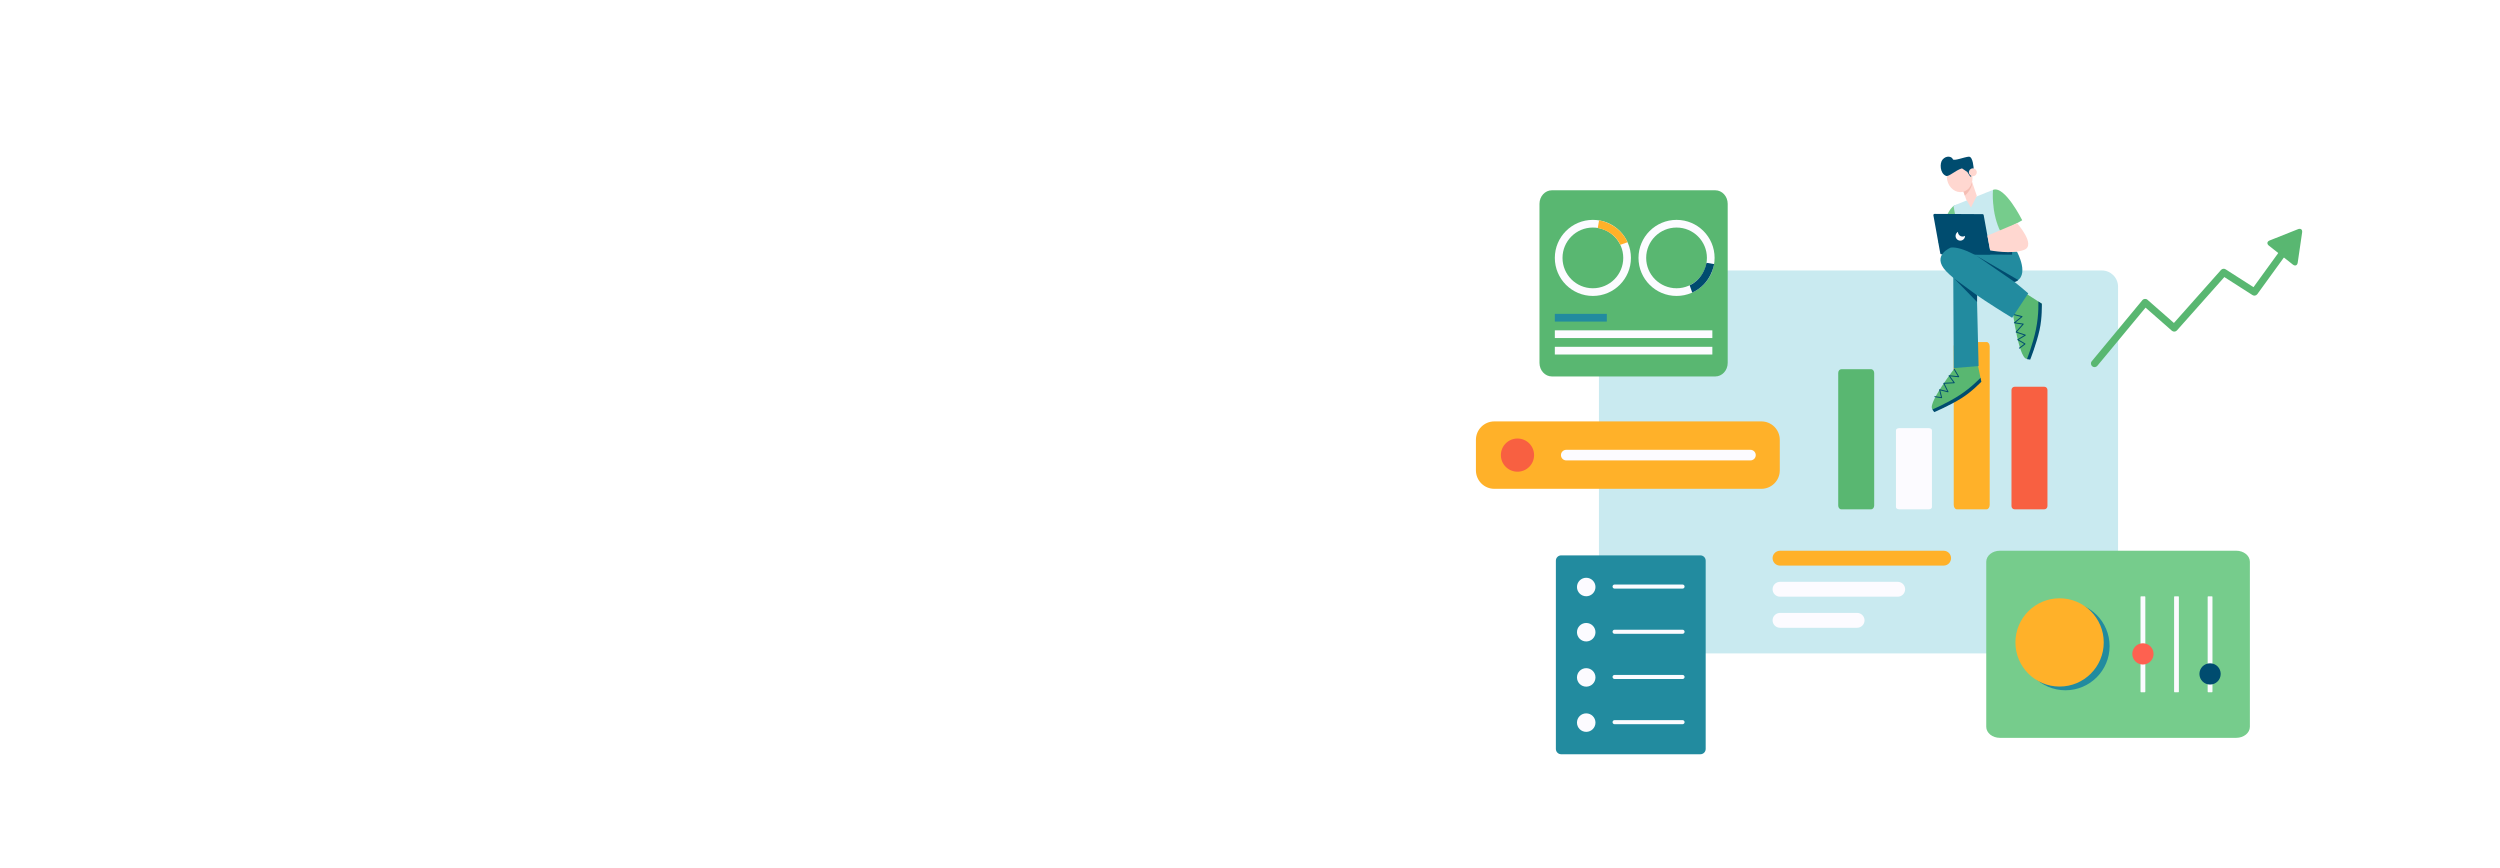 <?xml version="1.0" encoding="UTF-8"?>
<svg width="1440px" height="500px" viewBox="0 0 1440 500" version="1.1" xmlns="http://www.w3.org/2000/svg" xmlns:xlink="http://www.w3.org/1999/xlink">
    <title>42B60C44-AE2C-4D3E-8CDE-427E2A5C637F</title>
    <g id="Product-Details" stroke="none" stroke-width="1" fill="none" fill-rule="evenodd">
        <g id="BiznetGio---DETAIL-PRODUCTS-NHP---SPACE-/-Table-Compare---PRICING-/-1-Card-Pricing" transform="translate(0, -100)">
            <g id="Group-22" transform="translate(0, 100)">
                <rect id="Rectangle" fill="#FFFFFF" x="0" y="0" width="1440" height="500"></rect>
                <g id="NEO-High-Performance-(2)" transform="translate(850, 90)" fill-rule="nonzero">
                    <path d="M80.346,65.79 L360.654,65.79 C365.818,65.79 370.004,69.974 370.004,75.135 L370.004,277.011 C370.004,282.173 365.818,286.356 360.654,286.356 L80.346,286.356 C75.183,286.356 70.997,282.173 70.997,277.011 L70.997,75.135 C70.997,69.974 75.183,65.79 80.346,65.79 Z" id="Path" fill="#C9EAF0"></path>
                    <path d="M397.53,266.616 C397.53,263.233 400.274,260.49 403.658,260.49 C407.043,260.49 409.787,263.233 409.787,266.616 C409.787,269.999 407.043,272.741 403.658,272.741 C400.274,272.741 397.53,269.999 397.53,266.616 Z" id="Path" fill="#FFB129"></path>
                    <g id="Group" transform="translate(293.933, 227.08)">
                        <path d="M8.002,0.135 L144.142,0.135 C148.48,0.135 151.999,2.987 151.999,6.505 L151.999,101.549 C151.999,105.067 148.48,107.917 144.142,107.917 L8.002,107.917 C3.663,107.917 0.144,105.067 0.144,101.549 L0.144,6.505 C0.144,2.987 3.663,0.135 8.002,0.135 Z" id="Path" fill="#76CC8C"></path>
                        <path d="M20.333,55.094 C20.333,41.053 31.719,29.671 45.769,29.671 C59.815,29.671 71.201,41.053 71.201,55.094 C71.201,69.135 59.815,80.517 45.769,80.517 C31.719,80.517 20.333,69.135 20.333,55.094 Z" id="Path" fill="#228B9F"></path>
                        <path d="M16.952,52.959 C16.952,38.918 28.338,27.536 42.388,27.536 C56.434,27.536 67.824,38.918 67.824,52.959 C67.824,66.999 56.434,78.381 42.388,78.381 C28.338,78.381 16.952,66.999 16.952,52.959 Z" id="Path" fill="#FFB129"></path>
                        <path d="M89.248,26.399 L91.534,26.399 C91.665,26.399 91.773,26.589 91.773,26.822 L91.773,81.231 C91.773,81.464 91.665,81.653 91.534,81.653 L89.248,81.653 C89.117,81.653 89.009,81.464 89.009,81.231 L89.009,26.822 C89.009,26.589 89.117,26.399 89.248,26.399 Z" id="Path" fill="#FCFBFF"></path>
                        <path d="M84.263,59.563 C84.263,56.18 87.007,53.438 90.391,53.438 C93.775,53.438 96.519,56.18 96.519,59.563 C96.519,62.946 93.775,65.689 90.391,65.689 C87.007,65.689 84.263,62.946 84.263,59.563 Z" id="Path" fill="#FE6150"></path>
                        <path d="M108.587,26.399 L110.869,26.399 C111,26.399 111.108,26.589 111.108,26.822 L111.108,81.231 C111.108,81.464 111,81.653 110.869,81.653 L108.587,81.653 C108.452,81.653 108.344,81.464 108.344,81.231 L108.344,26.822 C108.344,26.589 108.452,26.399 108.587,26.399 Z" id="Path" fill="#FCFBFF"></path>
                        <path d="M127.921,26.399 L130.203,26.399 C130.338,26.399 130.446,26.589 130.446,26.822 L130.446,81.231 C130.446,81.464 130.338,81.653 130.203,81.653 L127.921,81.653 C127.79,81.653 127.682,81.464 127.682,81.231 L127.682,26.822 C127.682,26.589 127.79,26.399 127.921,26.399 Z" id="Path" fill="#FCFBFF"></path>
                        <path d="M122.936,71.103 C122.936,67.72 125.68,64.978 129.064,64.978 C132.448,64.978 135.192,67.72 135.192,71.103 C135.192,74.486 132.448,77.228 129.064,77.228 C125.68,77.228 122.936,74.486 122.936,71.103 Z" id="Path" fill="#004C6F"></path>
                    </g>
                    <path d="M210.588,122.668 L227.754,122.668 C228.736,122.668 229.532,123.632 229.532,124.821 L229.532,201.21 C229.532,202.399 228.736,203.364 227.754,203.364 L210.588,203.364 C209.607,203.364 208.811,202.399 208.811,201.21 L208.811,124.821 C208.811,123.632 209.607,122.668 210.588,122.668 Z" id="Path" fill="#59B771"></path>
                    <path d="M243.856,156.621 L261.022,156.621 C262.003,156.621 262.799,157.18 262.799,157.868 L262.799,202.116 C262.799,202.805 262.003,203.364 261.022,203.364 L243.856,203.364 C242.874,203.364 242.078,202.805 242.078,202.116 L242.078,157.868 C242.078,157.18 242.874,156.621 243.856,156.621 Z" id="Path" fill="#FCFBFF"></path>
                    <path d="M277.123,107.017 L294.29,107.017 C295.271,107.017 296.067,108.168 296.067,109.588 L296.067,200.792 C296.067,202.212 295.271,203.364 294.29,203.364 L277.123,203.364 C276.142,203.364 275.346,202.212 275.346,200.792 L275.346,109.588 C275.346,108.168 276.142,107.017 277.123,107.017 Z" id="Path" fill="#FFB129"></path>
                    <path d="M310.392,132.773 L327.556,132.773 C328.54,132.773 329.336,133.616 329.336,134.656 L329.336,201.48 C329.336,202.52 328.54,203.364 327.556,203.364 L310.392,203.364 C309.408,203.364 308.612,202.52 308.612,201.48 L308.612,134.656 C308.612,133.616 309.408,132.773 310.392,132.773 Z" id="Path" fill="#F86041"></path>
                    <path d="M175.293,227.229 L269.529,227.229 C271.895,227.229 273.813,229.146 273.813,231.51 L273.813,231.51 C273.813,233.875 271.895,235.792 269.529,235.792 L175.293,235.792 C172.927,235.792 171.01,233.875 171.01,231.51 L171.01,231.51 C171.01,229.146 172.927,227.229 175.293,227.229 Z" id="Path" fill="#FFB129"></path>
                    <path d="M175.293,245.133 L243.072,245.133 C245.438,245.133 247.356,247.05 247.356,249.414 L247.356,249.414 C247.356,251.779 245.438,253.696 243.072,253.696 L175.293,253.696 C172.927,253.696 171.01,251.779 171.01,249.414 L171.01,249.414 C171.01,247.05 172.927,245.133 175.293,245.133 Z" id="Path" fill="#FCFBFF"></path>
                    <path d="M175.293,263.037 L219.694,263.037 C222.059,263.037 223.977,264.953 223.977,267.318 L223.977,267.318 C223.977,269.683 222.059,271.599 219.694,271.599 L175.293,271.599 C172.927,271.599 171.01,269.683 171.01,267.318 L171.01,267.318 C171.01,264.953 172.927,263.037 175.293,263.037 Z" id="Path" fill="#FCFBFF"></path>
                    <path d="M10.746,152.728 L164.54,152.728 C170.403,152.728 175.156,157.479 175.156,163.339 L175.156,180.948 C175.156,186.808 170.403,191.558 164.54,191.558 L10.746,191.558 C4.883,191.558 0.13,186.808 0.13,180.948 L0.13,163.339 C0.13,157.479 4.883,152.728 10.746,152.728 Z" id="Path" fill="#FFB129"></path>
                    <path d="M14.507,172.143 C14.507,166.864 18.789,162.584 24.071,162.584 C29.353,162.584 33.636,166.864 33.636,172.143 C33.636,177.423 29.353,181.703 24.071,181.703 C18.789,181.703 14.507,177.423 14.507,172.143 Z" id="Path" fill="#F86041"></path>
                    <path d="M52.165,169.091 L158.259,169.091 C159.946,169.091 161.313,170.458 161.313,172.143 L161.313,172.143 C161.313,173.829 159.946,175.196 158.259,175.196 L52.165,175.196 C50.478,175.196 49.111,173.829 49.111,172.143 L49.111,172.143 C49.111,170.458 50.478,169.091 52.165,169.091 Z" id="Path" fill="#FCFBFF"></path>
                    <path d="M273.741,52.58 L266.512,49.943 C266.512,49.943 271.396,25.493 278.179,28.237 C278.179,28.237 279.411,41.234 273.741,52.58 Z" id="Path" fill="#76CC8C"></path>
                    <path d="M275.243,28.486 L297.958,19.374 C297.958,19.374 297.581,28.296 300.108,37.218 C302.636,46.141 308.066,55.063 308.066,55.063 L285.35,53.658 C285.35,53.658 281.275,48.926 278.748,42.632 C276.22,36.339 275.243,28.486 275.243,28.486 Z" id="Path" fill="#C9EAF0"></path>
                    <polygon id="Path" fill="#FFD7D0" points="278.748 13.861 284.896 11.77 288.66 22.829 285.277 29.532 282.512 24.92"></polygon>
                    <path d="M280.354,18.599 L281.754,22.695 C281.754,22.695 286.377,18.625 285.905,14.857 L280.354,18.599 Z" id="Path" fill="#F5BDB3"></path>
                    <path d="M277.252,120.294 C277.252,120.294 257.799,145.064 263.866,146.11 C269.932,147.155 291.237,129.858 291.237,129.858 L289.043,119.306 L277.252,120.294 Z" id="Path" fill="#59B771"></path>
                    <path d="M263.023,145.868 L264.128,147.381 C264.128,147.381 272.927,143.665 279.77,139.387 C285.983,135.503 291.237,129.858 291.237,129.858 L290.766,127.592 C290.766,127.592 285.882,132.957 278.67,137.646 C271.458,142.335 263.023,145.868 263.023,145.868 Z" id="Path" fill="#004C6F"></path>
                    <path d="M275.606,122.26 C275.537,122.243 275.464,122.256 275.398,122.295 C275.266,122.373 275.224,122.536 275.302,122.668 L277.679,126.673 L272.709,126.135 C272.469,126.109 272.315,126.374 272.458,126.569 L275.146,130.218 L269.622,130.504 C269.423,130.514 269.3,130.724 269.388,130.903 L271.547,135.28 L267.298,134.205 C267.094,134.154 266.908,134.34 266.96,134.543 L268.009,138.721 L264.505,138.21 C264.354,138.188 264.215,138.301 264.193,138.452 C264.171,138.604 264.275,138.743 264.427,138.764 L268.347,139.337 C268.543,139.365 268.699,139.182 268.651,138.99 L267.61,134.855 L271.989,135.965 C272.219,136.023 272.406,135.787 272.302,135.575 L270.064,131.033 L275.684,130.747 C275.905,130.735 276.023,130.482 275.892,130.305 L273.282,126.75 L278.173,127.288 C278.4,127.313 278.558,127.068 278.442,126.872 L275.779,122.39 C275.74,122.324 275.675,122.278 275.606,122.26 Z" id="Path" fill="#004C6F"></path>
                    <path d="M271.581,13.719 C270.62,9.128 273.055,4.734 277.021,3.904 C280.986,3.075 284.98,6.124 285.942,10.715 C286.903,15.306 284.468,19.7 280.502,20.53 C276.537,21.36 272.543,18.31 271.581,13.719 Z" id="Path" fill="#FFD7D0"></path>
                    <path d="M311.751,54.941 C311.751,54.941 319.685,69.288 310.338,72.386 C300.991,75.484 288.692,80.052 288.692,80.052 L289.671,120.827 L275.349,122.027 L275.087,70.009 C275.087,70.009 274.958,48.609 311.751,54.941 Z" id="Path" fill="#228B9F"></path>
                    <path d="M302.397,43.716 L314.804,36.887 C314.804,36.887 304.743,16.629 297.958,19.374 C297.958,19.374 296.726,32.37 302.397,43.716 Z" id="Path" fill="#76CC8C"></path>
                    <path d="M264.334,33.204 L291.915,33.347 C292.312,33.349 292.631,33.672 292.629,34.068 L296.581,55.915 C296.579,56.311 296.256,56.631 295.86,56.629 L268.279,56.486 C267.882,56.484 267.563,56.161 267.565,55.765 L263.613,33.917 C263.615,33.521 263.938,33.202 264.334,33.204 Z" id="Path" fill="#004C6F"></path>
                    <polygon id="Path" fill="#004C6F" points="269.062 54.094 308.976 54.301 308.963 56.697 269.05 56.49"></polygon>
                    <path d="M311.808,38.535 C311.808,38.535 322.958,51.095 315.961,53.896 C308.963,56.697 296.373,54.235 296.373,54.235 L294.739,45.729 L311.808,38.535 Z" id="Path" fill="#FFD7D0"></path>
                    <path d="M309.118,88.246 C309.118,88.246 313.19,120.071 318.287,116.418 C323.387,112.765 326.063,84.94 326.063,84.94 L316.83,78.986 L309.118,88.246 Z" id="Path" fill="#59B771"></path>
                    <path d="M317.511,116.857 L319.399,117.137 C319.399,117.137 322.992,108.097 324.782,100.074 C326.403,92.789 326.063,84.94 326.063,84.94 L324.081,83.661 C324.081,83.661 324.482,91.041 322.729,99.626 C320.976,108.211 317.511,116.857 317.511,116.857 Z" id="Path" fill="#004C6F"></path>
                    <path d="M309.367,90.846 C309.307,90.883 309.263,90.946 309.243,91.022 C309.206,91.173 309.293,91.32 309.445,91.358 L314.053,92.498 L310.109,95.718 C309.917,95.874 310.001,96.175 310.244,96.211 L314.815,96.87 L311.073,101.082 C310.938,101.234 311.002,101.473 311.194,101.537 L315.917,103.101 L312.098,105.415 C311.916,105.526 311.919,105.794 312.101,105.902 L315.887,108.129 L313.008,110.305 C312.887,110.399 312.87,110.58 312.961,110.705 C313.055,110.829 313.23,110.852 313.355,110.758 L316.574,108.324 C316.736,108.202 316.716,107.957 316.54,107.856 L312.796,105.654 L316.733,103.27 C316.938,103.145 316.901,102.841 316.672,102.765 L311.774,101.139 L315.583,96.858 C315.735,96.69 315.637,96.423 315.411,96.391 L310.965,95.743 L314.855,92.579 C315.034,92.432 314.97,92.143 314.744,92.087 L309.587,90.813 C309.509,90.794 309.428,90.808 309.367,90.846 Z" id="Path" fill="#004C6F"></path>
                    <path d="M277.771,43.544 C276.959,44.015 276.409,44.882 276.409,45.887 C276.409,47.389 277.625,48.609 279.128,48.609 C280.63,48.609 281.851,47.389 281.851,45.887 C281.851,45.883 281.851,45.878 281.851,45.874 C281.45,46.107 280.992,46.249 280.494,46.249 C278.996,46.249 277.778,45.04 277.771,43.544 Z" id="Path" fill="#FCFBFF"></path>
                    <path d="M273.741,52.58 C273.741,52.58 262.228,56.969 270.976,66.226 C279.723,75.484 308.976,93.055 308.976,93.055 L318.27,78.998 C318.27,78.998 287.141,51.363 273.741,52.58 Z" id="Path" fill="#228B9F"></path>
                    <polygon id="Path" fill="#004C6F" points="275.631 70.46 288.785 83.93 288.838 80.151"></polygon>
                    <path d="M288.338,57.237 L310.254,72.32 C310.254,72.32 311.346,72.435 312.479,71.28 L288.338,57.237 Z" id="Path" fill="#004C6F"></path>
                    <path d="M268.873,1.959 C267.192,3.944 267.334,9.89 270.911,11.303 C272.576,11.961 276.41,8.001 280.103,6.975 L283.163,9.053 L284.896,11.77 L285.898,11.282 L284.76,8.323 L286.841,7.261 C286.841,7.261 286.531,0.141 284.076,0.247 C281.622,0.354 275.214,3.036 274.789,1.648 C274.363,0.26 271.21,-0.802 268.873,1.959 Z" id="Path" fill="#004C6F"></path>
                    <path d="M284.072,9.242 C284.072,7.986 285.091,6.967 286.348,6.967 C287.606,6.967 288.625,7.986 288.625,9.242 C288.625,10.499 287.606,11.518 286.348,11.518 C285.091,11.518 284.072,10.499 284.072,9.242 Z" id="Path" fill="#FFD7D0"></path>
                    <path d="M43.91,19.598 L137.984,19.598 C141.943,19.598 145.153,23.087 145.153,27.392 L145.153,119.046 C145.153,123.351 141.943,126.84 137.984,126.84 L43.91,126.84 C39.951,126.84 36.741,123.351 36.741,119.046 L36.741,27.392 C36.741,23.087 39.951,19.598 43.91,19.598 Z" id="Path" fill="#59B771"></path>
                    <polygon id="Path" fill="#228B9F" points="45.581 90.784 75.526 90.784 75.526 95.223 45.581 95.223"></polygon>
                    <polygon id="Path" fill="#FCFBFF" points="45.581 100.273 136.313 100.273 136.313 104.712 45.581 104.712"></polygon>
                    <polygon id="Path" fill="#FCFBFF" points="45.581 109.762 136.313 109.762 136.313 114.201 45.581 114.201"></polygon>
                    <path d="M45.581,58.555 C45.581,46.454 55.395,36.645 67.501,36.645 C79.607,36.645 89.421,46.454 89.421,58.555 C89.421,70.655 79.607,80.464 67.501,80.464 C55.395,80.464 45.581,70.655 45.581,58.555 Z" id="Path" fill="#FCFBFF"></path>
                    <path d="M50.008,58.555 C50.008,48.898 57.84,41.07 67.501,41.07 C77.162,41.07 84.994,48.898 84.994,58.555 C84.994,68.211 77.162,76.039 67.501,76.039 C57.84,76.039 50.008,68.211 50.008,58.555 Z" id="Path" fill="#59B771"></path>
                    <path d="M70.324,41.298 L71.066,36.935 C71.066,36.935 82.42,38.417 87.479,49.526 L83.286,51.01 C83.286,51.01 80.526,43.448 70.324,41.298 Z" id="Path" fill="#FFB129"></path>
                    <path d="M115.693,36.645 C127.799,36.645 137.613,46.454 137.613,58.555 C137.613,70.655 127.799,80.464 115.693,80.464 C103.587,80.464 93.773,70.655 93.773,58.555 C93.773,46.454 103.587,36.645 115.693,36.645 Z" id="Path" fill="#FCFBFF"></path>
                    <path d="M115.693,41.07 C125.354,41.07 133.186,48.898 133.186,58.555 C133.186,68.211 125.354,76.039 115.693,76.039 C106.031,76.039 98.2,68.211 98.2,58.555 C98.2,48.898 106.031,41.07 115.693,41.07 Z" id="Path" fill="#59B771"></path>
                    <path d="M132.958,61.376 L137.323,62.118 C137.323,62.118 135.84,73.466 124.726,78.523 L123.241,74.332 C123.241,74.332 130.807,71.574 132.958,61.376 Z" id="Path" fill="#004C6F"></path>
                    <path d="M49.235,229.895 L129.419,229.895 C131.106,229.895 132.473,231.262 132.473,232.948 L132.473,341.395 C132.473,343.08 131.106,344.447 129.419,344.447 L49.235,344.447 C47.548,344.447 46.181,343.08 46.181,341.395 L46.181,232.948 C46.181,231.262 47.548,229.895 49.235,229.895 Z" id="Path" fill="#228B9F"></path>
                    <g id="Group" transform="translate(58.315, 242.578)" fill="#FCFBFF">
                        <g id="Path">
                            <path d="M0.019,5.541 C0.019,2.599 2.405,0.214 5.348,0.214 C8.291,0.214 10.677,2.599 10.677,5.541 C10.677,8.482 8.291,10.867 5.348,10.867 C2.405,10.867 0.019,8.482 0.019,5.541 Z"></path>
                            <path d="M21.691,4.103 L60.824,4.103 C61.477,4.103 62.006,4.632 62.006,5.284 L62.006,5.284 C62.006,5.937 61.477,6.466 60.824,6.466 L21.691,6.466 C21.038,6.466 20.509,5.937 20.509,5.284 L20.509,5.284 C20.509,4.632 21.038,4.103 21.691,4.103 Z"></path>
                        </g>
                        <g transform="translate(0, 25.942)" id="Path">
                            <path d="M0.019,5.633 C0.019,2.691 2.405,0.307 5.348,0.307 C8.291,0.307 10.677,2.691 10.677,5.633 C10.677,8.575 8.291,10.959 5.348,10.959 C2.405,10.959 0.019,8.575 0.019,5.633 Z"></path>
                            <path d="M21.691,4.195 L60.824,4.195 C61.477,4.195 62.006,4.724 62.006,5.376 L62.006,5.376 C62.006,6.029 61.477,6.558 60.824,6.558 L21.691,6.558 C21.038,6.558 20.509,6.029 20.509,5.376 L20.509,5.376 C20.509,4.724 21.038,4.195 21.691,4.195 Z"></path>
                        </g>
                        <g transform="translate(0, 52.222)" id="Path">
                            <path d="M0.019,5.388 C0.019,2.446 2.405,0.062 5.348,0.062 C8.291,0.062 10.677,2.446 10.677,5.388 C10.677,8.33 8.291,10.715 5.348,10.715 C2.405,10.715 0.019,8.33 0.019,5.388 Z"></path>
                            <path d="M21.691,3.95 L60.824,3.95 C61.477,3.95 62.006,4.479 62.006,5.132 L62.006,5.132 C62.006,5.784 61.477,6.313 60.824,6.313 L21.691,6.313 C21.038,6.313 20.509,5.784 20.509,5.132 L20.509,5.132 C20.509,4.479 21.038,3.95 21.691,3.95 Z"></path>
                        </g>
                        <g transform="translate(0, 78.164)" id="Path">
                            <path d="M0.019,5.482 C0.019,2.537 2.405,0.155 5.348,0.155 C8.291,0.155 10.677,2.537 10.677,5.482 C10.677,8.423 8.291,10.808 5.348,10.808 C2.405,10.808 0.019,8.423 0.019,5.482 Z"></path>
                            <path d="M21.691,4.043 L60.824,4.043 C61.477,4.043 62.006,4.572 62.006,5.222 L62.006,5.222 C62.006,5.876 61.477,6.405 60.824,6.405 L21.691,6.405 C21.038,6.405 20.509,5.876 20.509,5.222 L20.509,5.222 C20.509,4.572 21.038,4.043 21.691,4.043 Z"></path>
                        </g>
                    </g>
                    <g id="Group" transform="translate(354.27, 41.777)" fill="#59B771">
                        <path d="M115.787,4.255 C115.264,4.339 114.775,4.63 114.438,5.093 L93.742,33.631 L77.693,23.353 C76.834,22.802 75.701,22.961 75.024,23.724 L47.906,54.25 L32.69,40.904 C31.81,40.134 30.469,40.238 29.724,41.138 L0.583,76.293 C-0.148,77.174 -0.02,78.482 0.86,79.212 C1.743,79.943 3.051,79.826 3.782,78.944 L31.564,45.422 L46.722,58.724 C47.579,59.476 48.887,59.395 49.645,58.543 L76.952,27.81 L93.155,38.183 C94.082,38.776 95.302,38.538 95.946,37.648 L117.792,7.52 C118.466,6.593 118.264,5.298 117.334,4.627 C116.872,4.291 116.312,4.171 115.787,4.255 Z" id="Path"></path>
                        <path d="M121.756,2.096 L119.215,19.495 C118.975,21.14 117.721,21.639 116.413,20.608 L102.61,9.708 C101.306,8.677 101.501,7.342 103.048,6.728 L119.393,0.229 C120.94,-0.386 121.999,0.45 121.756,2.096 Z" id="Path"></path>
                    </g>
                </g>
            </g>
        </g>
    </g>
</svg>